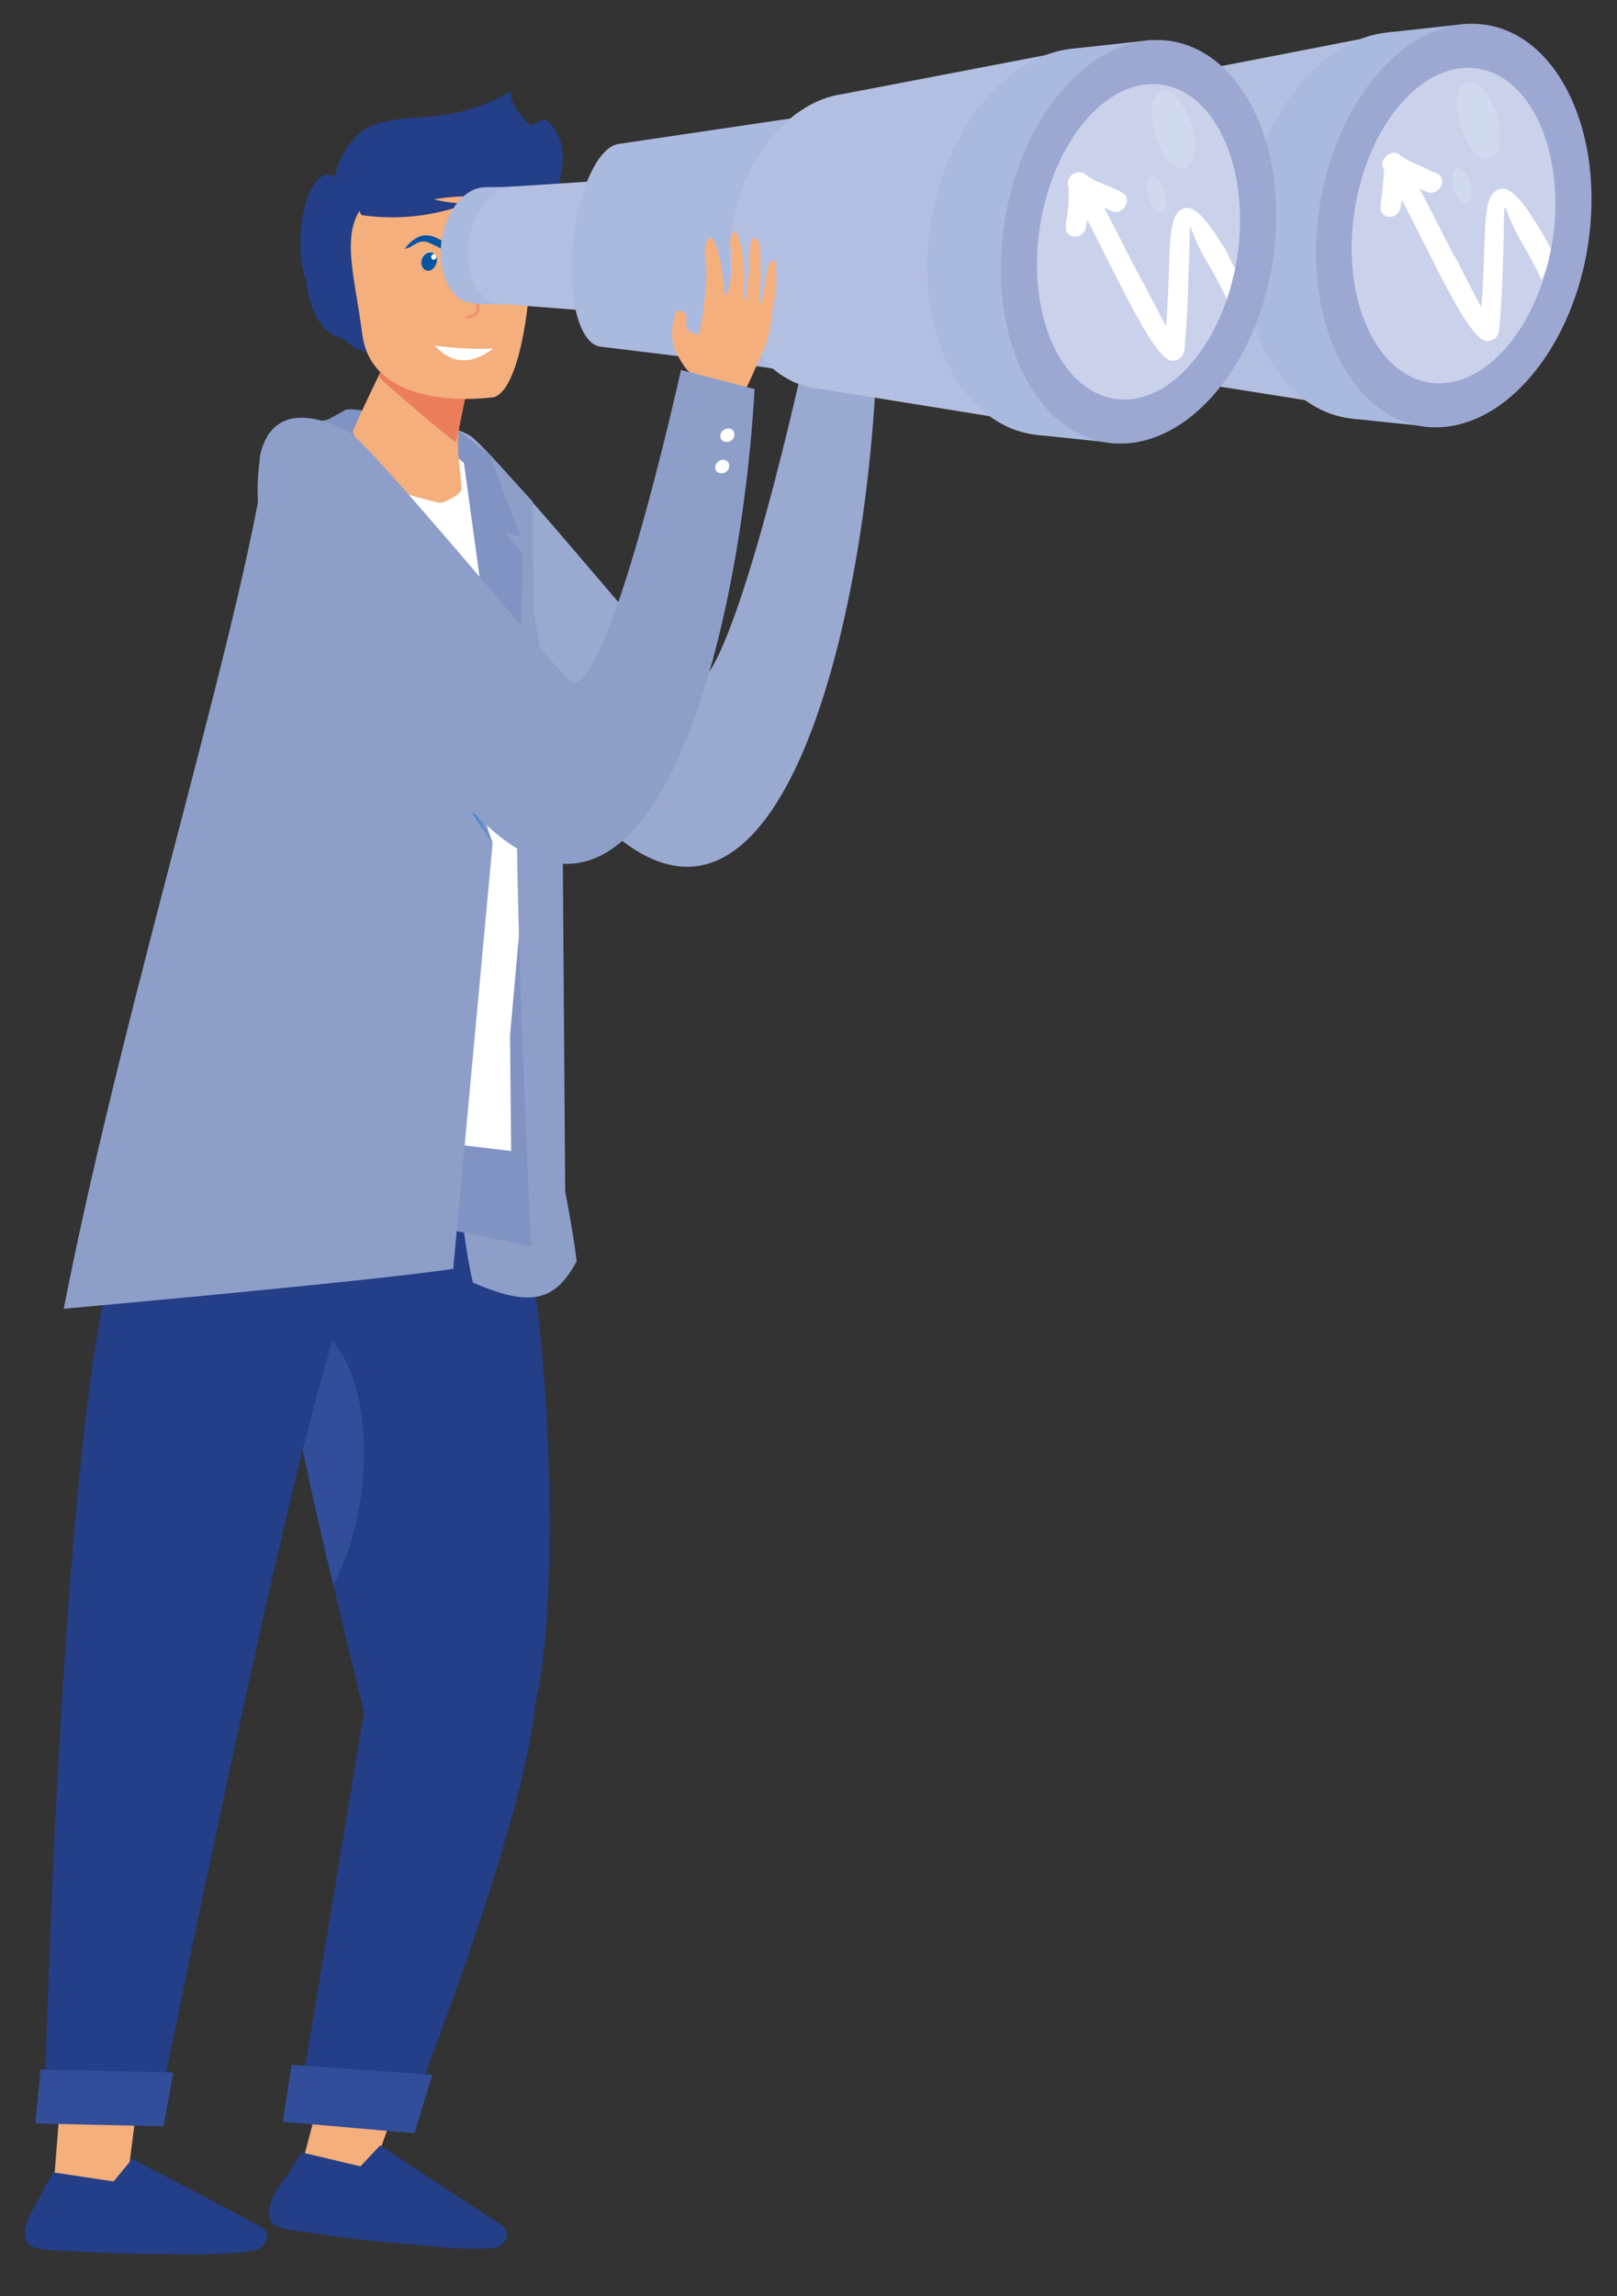 <?xml version="1.0" encoding="utf-8"?>
<!-- Generator: Adobe Illustrator 27.0.0, SVG Export Plug-In . SVG Version: 6.00 Build 0)  -->
<svg version="1.1" xmlns="http://www.w3.org/2000/svg" xmlns:xlink="http://www.w3.org/1999/xlink" x="0px" y="0px"
	 viewBox="0 0 279 396" style="enable-background:new 0 0 279 396;" xml:space="preserve">
<rect x="0" y="0" width="279" height="396" fill="#333333" stroke="none"/>
<style type="text/css">
	.st0{fill-rule:evenodd;clip-rule:evenodd;fill:#F4AF7C;}
	.st1{fill-rule:evenodd;clip-rule:evenodd;fill:#243E87;}
	.st2{fill-rule:evenodd;clip-rule:evenodd;fill:#324E9A;}
	.st3{fill-rule:evenodd;clip-rule:evenodd;fill:#9AA9D0;}
	.st4{fill-rule:evenodd;clip-rule:evenodd;fill:#8D9FC9;}
	.st5{fill-rule:evenodd;clip-rule:evenodd;fill:#8193C2;}
	.st6{fill-rule:evenodd;clip-rule:evenodd;fill:#FFFFFF;}
	.st7{fill-rule:evenodd;clip-rule:evenodd;fill:#7C7496;}
	.st8{fill-rule:evenodd;clip-rule:evenodd;fill:#498AC9;}
	.st9{fill-rule:evenodd;clip-rule:evenodd;fill:#EC7D5B;}
	.st10{fill-rule:evenodd;clip-rule:evenodd;fill:#0655A1;}
	.st11{fill:#F09272;}
	.st12{fill-rule:evenodd;clip-rule:evenodd;fill:#EB6B5C;}
	.st13{fill-rule:evenodd;clip-rule:evenodd;fill:#0D121E;}
	.st14{fill-rule:evenodd;clip-rule:evenodd;fill:#B3BFE0;}
	.st15{fill-rule:evenodd;clip-rule:evenodd;fill:#AAB9DE;}
	.st16{fill-rule:evenodd;clip-rule:evenodd;fill:#9CA8D2;}
	.st17{fill-rule:evenodd;clip-rule:evenodd;fill:#C9D2EA;}
	.st18{opacity:0.31;}
	.st19{fill-rule:evenodd;clip-rule:evenodd;fill:#DEEDF9;}
</style>
<g id="Layer_1">
</g>
<g id="Isolation_Mode">
	<g>
		<g>
			<polygon class="st0" points="64.9,372.6 70.8,356.4 57,354.7 52.2,372.9 61.1,378.6 			"/>
		</g>
		<g>
			<path class="st1" d="M47,379.1c0.6-1.4,1.6-2.6,2.4-3.8c0.3-0.4,2.6-4.2,2.8-4.1l0.3,0.1l9.7,2.3l3-3.2l0.4-0.4
				c1.6,1,3.1,2,4.7,3.1c3.1,2,6.2,4.1,9.3,6.1c2.3,1.5,4.6,3,6.9,4.5c0.6,0.4,0.9,1,1,1.7c0,0.7-0.9,2.1-2,2.2
				c-2.1,0.3-4.8,0.2-6.8,0.1c-4.1-0.2-7.7-0.7-11.8-1c-4.1-0.3-7.8-0.8-11.7-1.4c-1.6-0.2-3.1-0.5-4.8-0.7c-0.1,0-0.2,0-0.2,0
				c-1.1-0.2-2.6-0.5-3.3-1.3C46,382.1,46.5,380.4,47,379.1z"/>
		</g>
		<g>
			<path class="st1" d="M48.2,187.6c0,0,0.1,25.3,0.9,40.7c0.2,3.1,0.3,5.8,0.6,7.8c0.7,6.2,4.4,23.1,7.8,37.2c2.8,12,5.3,22,5.3,22
				l-11.4,68.6l18.9,1.6c0,0,20.1-50,22.1-71.9c4.2-17.3,2.3-59.2-0.7-74.4c-1.5-7.5-5.7-31.4-5.7-31.4H48.2z"/>
		</g>
		<g>
			<path class="st2" d="M49.1,228.3c0.2,3.1,0.3,5.8,0.6,7.8c0.7,6.2,4.4,23.1,7.8,37.2c2.6-4.8,4.5-11.1,5.1-18
				C64,240.2,58.8,228,51,228C50.4,228,49.8,228.1,49.1,228.3z"/>
		</g>
		<g>
			<path class="st1" d="M67.2,187.7c0,0-5.2,24.2-9,39.8c-0.9,3.6-1.7,6.8-2.4,9.1c-2.2,7.6-5,18.9-7.9,31.5
				c-9.5,41.1-20.9,97.5-20.9,97.5H7.6c0,0,2.5-106.9,10.7-143.4c1.7-7.7,11.3-34.6,11.3-34.6H67.2z"/>
		</g>
		<g>
			<polygon class="st0" points="22.1,375 24.1,359.4 10.6,360 9.3,376.3 18.8,381.2 			"/>
		</g>
		<g>
			<path class="st1" d="M4.7,383c0.5-1.4,1.4-2.7,2.1-4c0.2-0.4,2.2-4.3,2.5-4.3l0.3,0l10,1.5l2.8-3.4l0.4-0.5
				c1.7,0.9,3.3,1.8,5,2.6c3.3,1.7,6.6,3.5,9.9,5.2c2.4,1.3,4.9,2.6,7.3,3.9c0.6,0.3,1,0.9,1.1,1.6c0.1,0.7-0.8,2.1-1.8,2.4
				c-2.1,0.5-4.8,0.6-6.9,0.7c-4.1,0.2-7.8,0-12,0c-4.1,0-7.9-0.2-11.9-0.4c-1.6-0.1-3.2-0.2-4.9-0.3c-0.1,0-0.2,0-0.2,0
				c-1.1-0.1-2.7-0.2-3.5-1C3.9,386,4.3,384.2,4.7,383z"/>
		</g>
		<g>
			<polygon class="st2" points="7,356.9 6.1,366.2 28.2,366.7 29.9,357.4 			"/>
		</g>
		<g>
			<polygon class="st2" points="50.3,356.1 48.8,365.9 71.5,367.9 74.6,357.8 			"/>
		</g>
		<g>
			<path class="st3" d="M80.9,75c-4.7-2.4-10.2-3-12.4,6.2c-3.8,26.3,27.8,56.5,34.4,59.8c29.9,30.7,45.5-28.5,48.1-73.4l-12.8-3.3
				c0,0-13.3,60.3-19.6,53.3C113.3,112,84.2,76.7,80.9,75z"/>
		</g>
		<g>
			<path class="st1" d="M85.2,57.1c-13.8,4.8-22.4,5.3-25.8,1.4c-3.8-0.9-5.9-4.3-6.6-10.2c-3.1-9,1.6-23.4,6.5-16.3
				c5.7-11.8,23.6-5,34.6-11.5c6,4.1,2.6,14.4-2.3,17.8C90.8,50.1,89.6,56.4,85.2,57.1z"/>
		</g>
		<g>
			<path class="st4" d="M84.5,78.4l7.4,8.1l0.9,97.3c0,0,5.2,21.4,6.7,33.7c-3.8,7.1-8.1,7.9-17.9,3.7c-2.9-12.1-3.5-35.2-3.5-35.2
				L84.5,78.4z"/>
		</g>
		<g>
			<path class="st5" d="M53.4,208c1.1-1,44.1,8.2,44.1,8.2L94,146.5l-5-41.9l-9.7-30.2c0,0-18.3-4.6-19.7-3.7l-8.3,54.1L53.4,208z"
				/>
		</g>
		<g>
			<path class="st6" d="M47.6,79.3c0,0,22-11.2,34.4,2.4c12.4,13.6,10,52.2,10,52.2L88,178.6l0.2,19.9l-50.6-6.1l13.1-68.1
				L47.6,79.3z"/>
		</g>
		<g>
			<path class="st4" d="M85,145.4L57.2,72.2l-10.9,2.6c-2.7,27.5-24.7,96.5-35.3,150.9c0,0,55.6-5,67.2-6.9L85,145.4z"/>
		</g>
		<g>
			<rect x="82.1" y="165.2" class="st7" width="0" height="22.5"/>
		</g>
		<g>
			<path class="st4" d="M81.6,81.8c0,0,8.9,39.5,7.8,51.6c-1.1,12.1,2.3,82.9,2.3,82.9h5.9l-0.6-82.9l-6.7-37.9L81.6,81.8z"/>
		</g>
		<g>
			<polygon class="st5" points="79.3,74.4 89.2,146.5 90.2,95.4 87.2,92 89.8,92.5 84.5,78.4 			"/>
		</g>
		<g>
			<polygon class="st8" points="85,145.4 53.6,100 56.6,95.5 52.3,95.5 47.5,77.8 49.2,77.7 63.7,90.4 			"/>
		</g>
		<g>
			<path class="st0" d="M60.4,75.9c0.1,3.7,2.3,7,6.1,8.2c3.8,1.2,7.4,2.2,9.3,2.6c0.7,0.2,3.8-1.5,3.8-2.3
				c0.1-2.6-1.2-6.9-0.2-11.7c0.6-2.8,1.1-5.4,1.4-6.9c-0.6-2.1-5.4-17.7-5.1-16.7v0l-1-3.2C74.7,46,60.3,74.3,60.4,75.9z"/>
		</g>
		<g>
			<path class="st9" d="M65.6,65.2c1,1.1,10.9,9.6,13.1,11.1c0.8-3.8,2.1-10.4,2.1-10.4s-2.1,1.7-5.1-16.8c0,0,0,0,0,0.1v0
				C75.2,50.8,64.2,63.7,65.6,65.2z"/>
		</g>
		<g>
			<path class="st0" d="M85.2,68.5c0,0-20.9,3.1-22.7-10.9c-1.8-14-6-22.8,8.6-26.7c14.5-4,18.1,0.8,19.8,5.2
				C92.8,40.5,91.1,66.8,85.2,68.5z"/>
		</g>
		<g>
			<polygon class="st5" points="85,145.4 58.4,98.7 62.3,91.7 55.4,92.1 47.3,77.5 59.6,70.7 			"/>
		</g>
		<g>
			<path class="st1" d="M67.1,31.5c-4.4,2.1-6,3.9-4.7,5.6C68.7,38,74.9,37.3,81,35C77.4,35.3,72.8,34.2,67.1,31.5z"/>
		</g>
		<g>
			<path class="st1" d="M91.5,37.9C87.1,33,78.1,32.4,65.2,37c-7.7-2-9.2-5.6-5.3-11.6c5.5-8.4,15.1-1.8,28.3-9.7
				C87.2,21.9,105.3,27.2,91.5,37.9z"/>
		</g>
		<g>
			<g>
				<path class="st10" d="M83.7,43.9c1.5-0.7,2.8-1.4,4.3-2c2.2-0.9,2.6,0.9,4.1,1c-0.3-0.2-0.2-0.4-0.6-0.8c-1.8-2.2-3.6-1.7-6-0.4
					C84.2,42.4,84,42.1,83.7,43.9z"/>
			</g>
			<g>
				<g>
					<path class="st6" d="M87.6,43.4c0.7,0,1.3,0.7,1.2,1.6c-0.1,0.9-0.8,1.6-1.5,1.6c-0.7,0-1.3-0.7-1.2-1.6
						C86.2,44.1,86.9,43.4,87.6,43.4z"/>
				</g>
				<g>
					<path class="st10" d="M87.3,46.7c0.7,0,1.4-0.7,1.5-1.6c0.1-0.9-0.5-1.6-1.2-1.6c-0.3,0-0.6,0.1-0.9,0.3l0.1,0
						c0.2,0,0.4,0.2,0.4,0.5c0,0.3-0.2,0.5-0.5,0.5c-0.2,0-0.4-0.2-0.4-0.5l0-0.1c-0.1,0.2-0.2,0.5-0.3,0.8
						C86.1,45.9,86.6,46.7,87.3,46.7z"/>
				</g>
			</g>
			<g>
				<path class="st10" d="M78,43.9c-1.3-0.7-2.5-1.4-3.9-2c-2-0.9-2.8,0.9-4.3,1c0.3-0.2,0.3-0.4,0.7-0.8c2.2-2.2,3.9-1.7,6.1-0.4
					C77.8,42.4,78,42.1,78,43.9z"/>
			</g>
			<g>
				<g>
					<path class="st6" d="M74.2,43.4c-0.7,0-1.4,0.7-1.5,1.6c-0.1,0.9,0.4,1.6,1.2,1.6c0.7,0,1.4-0.7,1.5-1.6
						C75.4,44.1,74.9,43.4,74.2,43.4z"/>
				</g>
				<g>
					<path class="st10" d="M73.9,46.7c-0.7,0-1.3-0.7-1.2-1.6c0.1-0.9,0.8-1.6,1.5-1.6c0.3,0,0.6,0.1,0.8,0.3l-0.1,0
						c-0.2,0-0.5,0.2-0.5,0.5c0,0.3,0.2,0.5,0.4,0.5c0.2,0,0.5-0.2,0.5-0.5l0-0.1c0.1,0.2,0.1,0.5,0.1,0.8
						C75.3,45.9,74.6,46.7,73.9,46.7z"/>
				</g>
			</g>
			<g>
				<path class="st11" d="M80.8,54.9c-0.2,0-0.5-0.1-0.4-0.3c0-0.1,0.1-0.2,0.3-0.2c0,0,0.1,0,0.2,0c0.4,0,0.8-0.2,1.2-0.6
					c0.2-0.2,0.3-1.4-0.8-6.5c0-0.1,0.1-0.3,0.2-0.3c0.2,0,0.3,0.1,0.3,0.2c1.1,5.4,1,6.5,0.7,7C81.9,54.6,81.4,54.9,80.8,54.9z"/>
			</g>
			<g>
				<path class="st6" d="M85.1,60.1c-3.8,2.9-7.2,2.7-10.1-0.5C79.2,60.2,82.7,60.2,85.1,60.1z"/>
			</g>
		</g>
		<g>
			<path class="st12" d="M88.4,40.3c0.1,0.1,0.1,0.2,0,0.3c0,0-1.7,2.2-1.3,4.5c0.2,1.4,1.3,2.6,3,3.5l0.2,0.1l-0.1,0.2
				c0,0.1-1.1,2.4-2.8,2.8l0,0c-0.1,0-0.2-0.1-0.2-0.2c0-0.1,0.1-0.2,0.2-0.2c1.3-0.3,2.2-1.9,2.5-2.4c-1.7-0.9-2.7-2.1-3-3.6
				c-0.4-2.4,1.3-4.7,1.4-4.8C88.2,40.3,88.4,40.2,88.4,40.3z"/>
		</g>
		<g>
			<path class="st13" d="M95.5,38.3c0.2,0.1,0.2,0.4,0,0.6C95.4,39,95.1,39,95,38.9c-1.6-1.4-4.9,1.3-4.9,1.3
				c-0.1,0.1-0.2,0.1-0.3,0.1c-0.1,0-0.2,0-0.3-0.1c-0.1-0.2-0.1-0.4,0.1-0.6C89.7,39.5,93.4,36.4,95.5,38.3z"/>
		</g>
		<g>
			<path class="st14" d="M236.5,70.8c0,0,15.7-61.4,4.6-65.3l-41.2,8l0,0c-9.8,1.3-18.3,12.2-19.5,25.4c-1.2,12.9,5,23.6,14.2,25.3
				l0,0l0.1,0c0.3,0,0.5,0.1,0.8,0.1L236.5,70.8z"/>
		</g>
		<g>
			<path class="st15" d="M261.7,38.9c-1.7,18.4-13.6,33.4-26.6,33.4c-13,0-22.2-14.9-20.5-33.4c1.7-18.4,13.6-33.4,26.6-33.4
				C254.2,5.5,263.3,20.5,261.7,38.9z"/>
		</g>
		<g>
			<polygon class="st15" points="253.1,4.1 239.4,5.6 233.3,72.2 246.7,73.6 			"/>
		</g>
		<g>
			<path class="st16" d="M274.4,38.9c-1.7,19.2-13.7,34.8-26.7,34.8c-13,0-22.2-15.6-20.4-34.8c1.7-19.2,13.7-34.8,26.7-34.8
				C267,4.1,276.1,19.7,274.4,38.9z"/>
		</g>
		<g>
			<path class="st17" d="M268.2,38.9c-1.4,15-10.3,27.2-19.9,27.2c-9.6,0-16.3-12.2-14.9-27.2c1.4-15,10.3-27.2,19.9-27.2
				S269.5,23.9,268.2,38.9z"/>
		</g>
		<g class="st18">
			<path class="st19" d="M256.6,27.4c0.2,0,0.4,0,0.6-0.1c1.7-0.7,2.1-4.1,0.9-7.7c-1-3.2-2.9-5.5-4.5-5.5c-0.2,0-0.4,0-0.6,0.1
				c-1.7,0.7-2.1,4.1-0.9,7.7C253.1,25.2,255,27.4,256.6,27.4z"/>
		</g>
		<g class="st18">
			<path class="st19" d="M252.9,35c0.1,0,0.2,0,0.3,0c0.7-0.3,0.9-1.9,0.4-3.5c-0.5-1.5-1.3-2.5-2-2.5c-0.1,0-0.2,0-0.3,0
				c-0.7,0.3-0.9,1.9-0.4,3.5C251.4,34,252.2,35,252.9,35z"/>
		</g>
		<g>
			<polygon class="st15" points="83.7,32.3 88.8,32.2 87.3,52.5 81.9,52.4 79.5,38.7 			"/>
		</g>
		<g>
			<path class="st15" d="M89.5,42.3c-0.5,5.5-3.9,10-7.6,10c-3.7,0-6.3-4.5-5.8-10c0.5-5.5,3.9-10,7.6-10
				C87.4,32.3,90,36.8,89.5,42.3z"/>
		</g>
		<g>
			<path class="st14" d="M94.2,42.3c-0.5,5.6-3.9,10.1-7.6,10.1c-3.7,0-6.3-4.5-5.8-10.1c0.5-5.6,3.9-10.1,7.6-10.1
				C92.1,32.2,94.7,36.7,94.2,42.3z"/>
		</g>
		<g>
			<polygon class="st14" points="103.4,31.2 88.1,32.2 86.2,52.4 101.6,53.6 			"/>
		</g>
		<g>
			<path class="st15" d="M106.9,24.8l29.7-4.4c0,0-2.9,43.6-3.2,43.2c-0.4-0.3-29.7-3.8-29.7-3.8L106.9,24.8z"/>
		</g>
		<g>
			<path class="st15" d="M112.2,42.3c-0.9,9.7-4.6,17.5-8.3,17.5c-3.7,0-6-7.9-5.1-17.5c0.9-9.7,4.6-17.5,8.3-17.5
				C110.8,24.8,113.1,32.6,112.2,42.3z"/>
		</g>
		<g>
			<path class="st14" d="M182.1,73.6c0,0,15.7-61.4,4.6-65.3l-41.2,7.9l0,0c-9.8,1.3-18.3,12.2-19.5,25.4
				c-1.2,12.9,5,23.6,14.2,25.3v0l0.1,0c0.3,0.1,0.5,0.1,0.8,0.1L182.1,73.6z"/>
		</g>
		<g>
			<path class="st15" d="M207.3,41.7c-1.7,18.4-13.6,33.4-26.6,33.4c-13,0-22.2-14.9-20.5-33.4s13.6-33.4,26.6-33.4
				C199.8,8.3,208.9,23.3,207.3,41.7z"/>
		</g>
		<g>
			<polygon class="st15" points="198.7,6.9 185,8.4 178.9,75 192.3,76.4 			"/>
		</g>
		<g>
			<path class="st16" d="M220,41.7c-1.7,19.2-13.7,34.8-26.7,34.8c-13,0-22.2-15.6-20.4-34.8c1.7-19.2,13.7-34.8,26.7-34.8
				C212.6,6.9,221.7,22.5,220,41.7z"/>
		</g>
		<g>
			<path class="st17" d="M213.8,41.7c-1.4,15-10.3,27.2-19.8,27.2c-9.6,0-16.3-12.2-14.9-27.2c1.4-15,10.3-27.2,19.8-27.2
				C208.5,14.5,215.1,26.7,213.8,41.7z"/>
		</g>
		<g>
			<path class="st6" d="M213.1,46.3c-0.4,1.8-0.8,3.6-1.4,5.3c-0.9-1.9-2-4-3.2-6c-2.6-4.3-2.9-6.6-3.2-6.4c0,0,0,2.6-0.2,6.9
				c-0.1,3.7-0.2,8.4-0.7,13.8c-0.1,1.6-0.9,2.3-2.2,2.3c-2.1,0-6-7.5-8-11.3c-0.4-0.7-0.7-1.3-0.8-1.6v0l0,0
				c-0.4-0.7-2-3.9-3.7-7.3l-2.1-4.1c-0.1,0.4-0.1,0.7-0.2,1l0,0.1c-0.1,1-0.9,1.8-1.9,1.8c-1,0-1.7-0.7-1.6-1.7l0-0.1
				c0-0.1,0-0.3,0-0.4c0.2-1,0.5-2.8,0.5-4.3c0-0.9,0-1.7,0-1.9c-0.3-0.6-0.2-1.4,0.3-2c0.6-0.8,1.7-0.9,2.5-0.4
				c1.2,1,2.5,1.5,4,2.1c0.8,0.3,1.6,0.6,2.4,1.1c0.8,0.4,1.1,1.4,0.6,2.3c-0.5,0.9-1.6,1.3-2.4,0.9c-0.4-0.2-0.9-0.4-1.3-0.6
				l2.3,4.4c1.6,3.2,3.2,6.3,3.7,7.2h0c0.2,0.5,0.5,1,0.9,1.6c1,2,2.7,5.1,3.8,7.3c0.3-3.9,0.4-7.3,0.5-10.1c0.2-5.5,0.3-8.9,2-10
				c2-1.3,4.2,1,8,7.3C212.1,44.5,212.6,45.4,213.1,46.3z"/>
		</g>
		<g class="st18">
			<path class="st19" d="M203.9,29c0.2,0,0.4,0,0.6-0.1c1.6-0.6,2.1-4.1,0.9-7.7c-1-3.2-2.9-5.5-4.5-5.5c-0.2,0-0.4,0-0.6,0.1
				c-1.6,0.6-2.1,4.1-0.9,7.7C200.4,26.7,202.3,29,203.9,29z"/>
		</g>
		<g class="st18">
			<path class="st19" d="M200.2,36.5c0.1,0,0.2,0,0.3,0c0.8-0.3,0.9-1.9,0.4-3.5c-0.5-1.5-1.3-2.5-2-2.5c-0.1,0-0.2,0-0.3,0
				c-0.7,0.3-0.9,1.9-0.4,3.5C198.7,35.5,199.5,36.5,200.2,36.5z"/>
		</g>
		<g>
			<path class="st6" d="M267.6,42.9c-0.5-0.9-1-1.8-1.5-2.7c-3.8-6.4-6-8.6-8-7.3c-1.7,1.1-1.8,4.5-2,10c-0.1,2.8-0.2,6.2-0.5,10.1
				c-1.2-2.2-2.8-5.3-3.8-7.3c-0.3-0.7-0.6-1.2-0.9-1.6l0,0c-0.5-0.9-2.1-4-3.7-7.2l-2.3-4.4c0.4,0.2,0.8,0.4,1.3,0.6
				c0.8,0.4,1.9,0,2.4-0.9c0.5-0.9,0.2-1.9-0.7-2.3c-0.9-0.4-1.7-0.7-2.4-1.1c-1.4-0.6-2.7-1.1-4-2.1c-0.7-0.6-1.8-0.4-2.5,0.4
				c-0.5,0.6-0.6,1.4-0.3,1.9c0.1,0.2,0.1,0.9,0,1.9c-0.1,1.5-0.3,3.3-0.5,4.3c0,0.1,0,0.3,0,0.4l0,0.1c-0.1,1,0.7,1.7,1.6,1.7
				c1,0,1.8-0.8,1.9-1.8l0-0.1c0.1-0.3,0.1-0.6,0.2-1l2.1,4.1c1.7,3.4,3.4,6.6,3.7,7.3h0l0,0c0.1,0.2,0.4,0.8,0.8,1.6
				c2,3.8,5.9,11.3,8,11.3c1.3,0,2.1-0.7,2.2-2.3c0.5-5.4,0.6-10.1,0.7-13.8c0.1-4.3,0.1-6.9,0.2-6.9c0.3-0.2,0.6,2.1,3.2,6.4
				c1.2,2.1,2.3,4.1,3.2,6.1C266.8,46.5,267.3,44.7,267.6,42.9z"/>
		</g>
		<g>
			<path class="st0" d="M121.6,43.9c0,0,0.2,1.9,0.3,2.6c0,0.8-0.1,3.1-0.1,3.1s-0.8,8.1-1.4,8.1c-0.6,0-1.9-0.7-2-1.2
				c-0.1-0.5,0.1-1.6,0-2.1c-0.1-0.5-0.8-1-1.4-0.8c-0.7,0.2-1,3-1,3s-0.2,2.2,0.4,3.6c2.2,4.6,3,4,3.2,4.5
				c0.3,0.7-1.8,11.6-1.8,11.6s-7.2,32-7.6,33.7l0,0c1.1,0.8,2.6,0.7,3.9,0.9c4.1,1.3,5.1,0.3,9.2,1.3c0.8-5.1,4.8-41,5.2-44.7
				c0,0,2.2-4.6,3.4-7.6c1.3-2.9,1.2-6.1,1.5-7c0-0.1,0.7-3,0.5-6.7c-0.2-3.2-1.5,0.1-1.5,0.1s-0.8,6-1.3,6
				c-0.4-0.1,0.3-3.4,0.1-6.9c0-0.9-0.1-1.8-0.1-2.6c-0.1-2.1-1.5-2.5-1.7-0.2c-0.1,0.8-0.2,2.2-0.1,3.1c0.1,1-0.2,2-0.3,2.9
				c-0.2,1.8-0.3,3-0.3,3c-0.1,0-0.4,0.3-0.4-0.6c-0.1-1.2,0.3-3.7,0-5.3c-0.1-0.9-0.3-2.9-0.3-2.9s-0.9-2.9-1.1-2.9
				c-1.1,0.1-1.1,2.3-0.7,3.5c-0.2,1,0.1,3,0.1,3s-0.5,4.4-1.1,4.5c-0.3,0-0.3-2.7-0.8-5.3c-0.4-2.4-1.3-4.7-1.8-4.6
				C121.5,41.1,121.6,43.9,121.6,43.9z"/>
		</g>
		<g>
			<path class="st4" d="M60.1,74.4c-4.7-2.4-13-5.2-15.2,4c-0.1,0.6-0.1,1.2-0.2,1.8c-3.5,30.2,30.7,57.9,37.4,60.3
				c29.9,30.7,45.5-28.5,48.1-73.4l-12.7-3.3c0,0-13.3,60.3-19.6,53.3C92.6,111.3,63.4,76.1,60.1,74.4z"/>
		</g>
		<g>
			<path class="st6" d="M125.4,73.9c0.7-0.1,1.3,0.3,1.3,0.9c0.1,0.7-0.4,1.3-1.1,1.4c-0.7,0.1-1.3-0.3-1.3-0.9
				C124.2,74.7,124.7,74.1,125.4,73.9z"/>
		</g>
		<g>
			<path class="st6" d="M124.5,79.3c0.7-0.1,1.3,0.3,1.3,0.9c0.1,0.7-0.4,1.3-1.1,1.4c-0.7,0.1-1.3-0.3-1.3-0.9
				C123.4,80.1,123.8,79.5,124.5,79.3z"/>
		</g>
	</g>
</g>
</svg>
